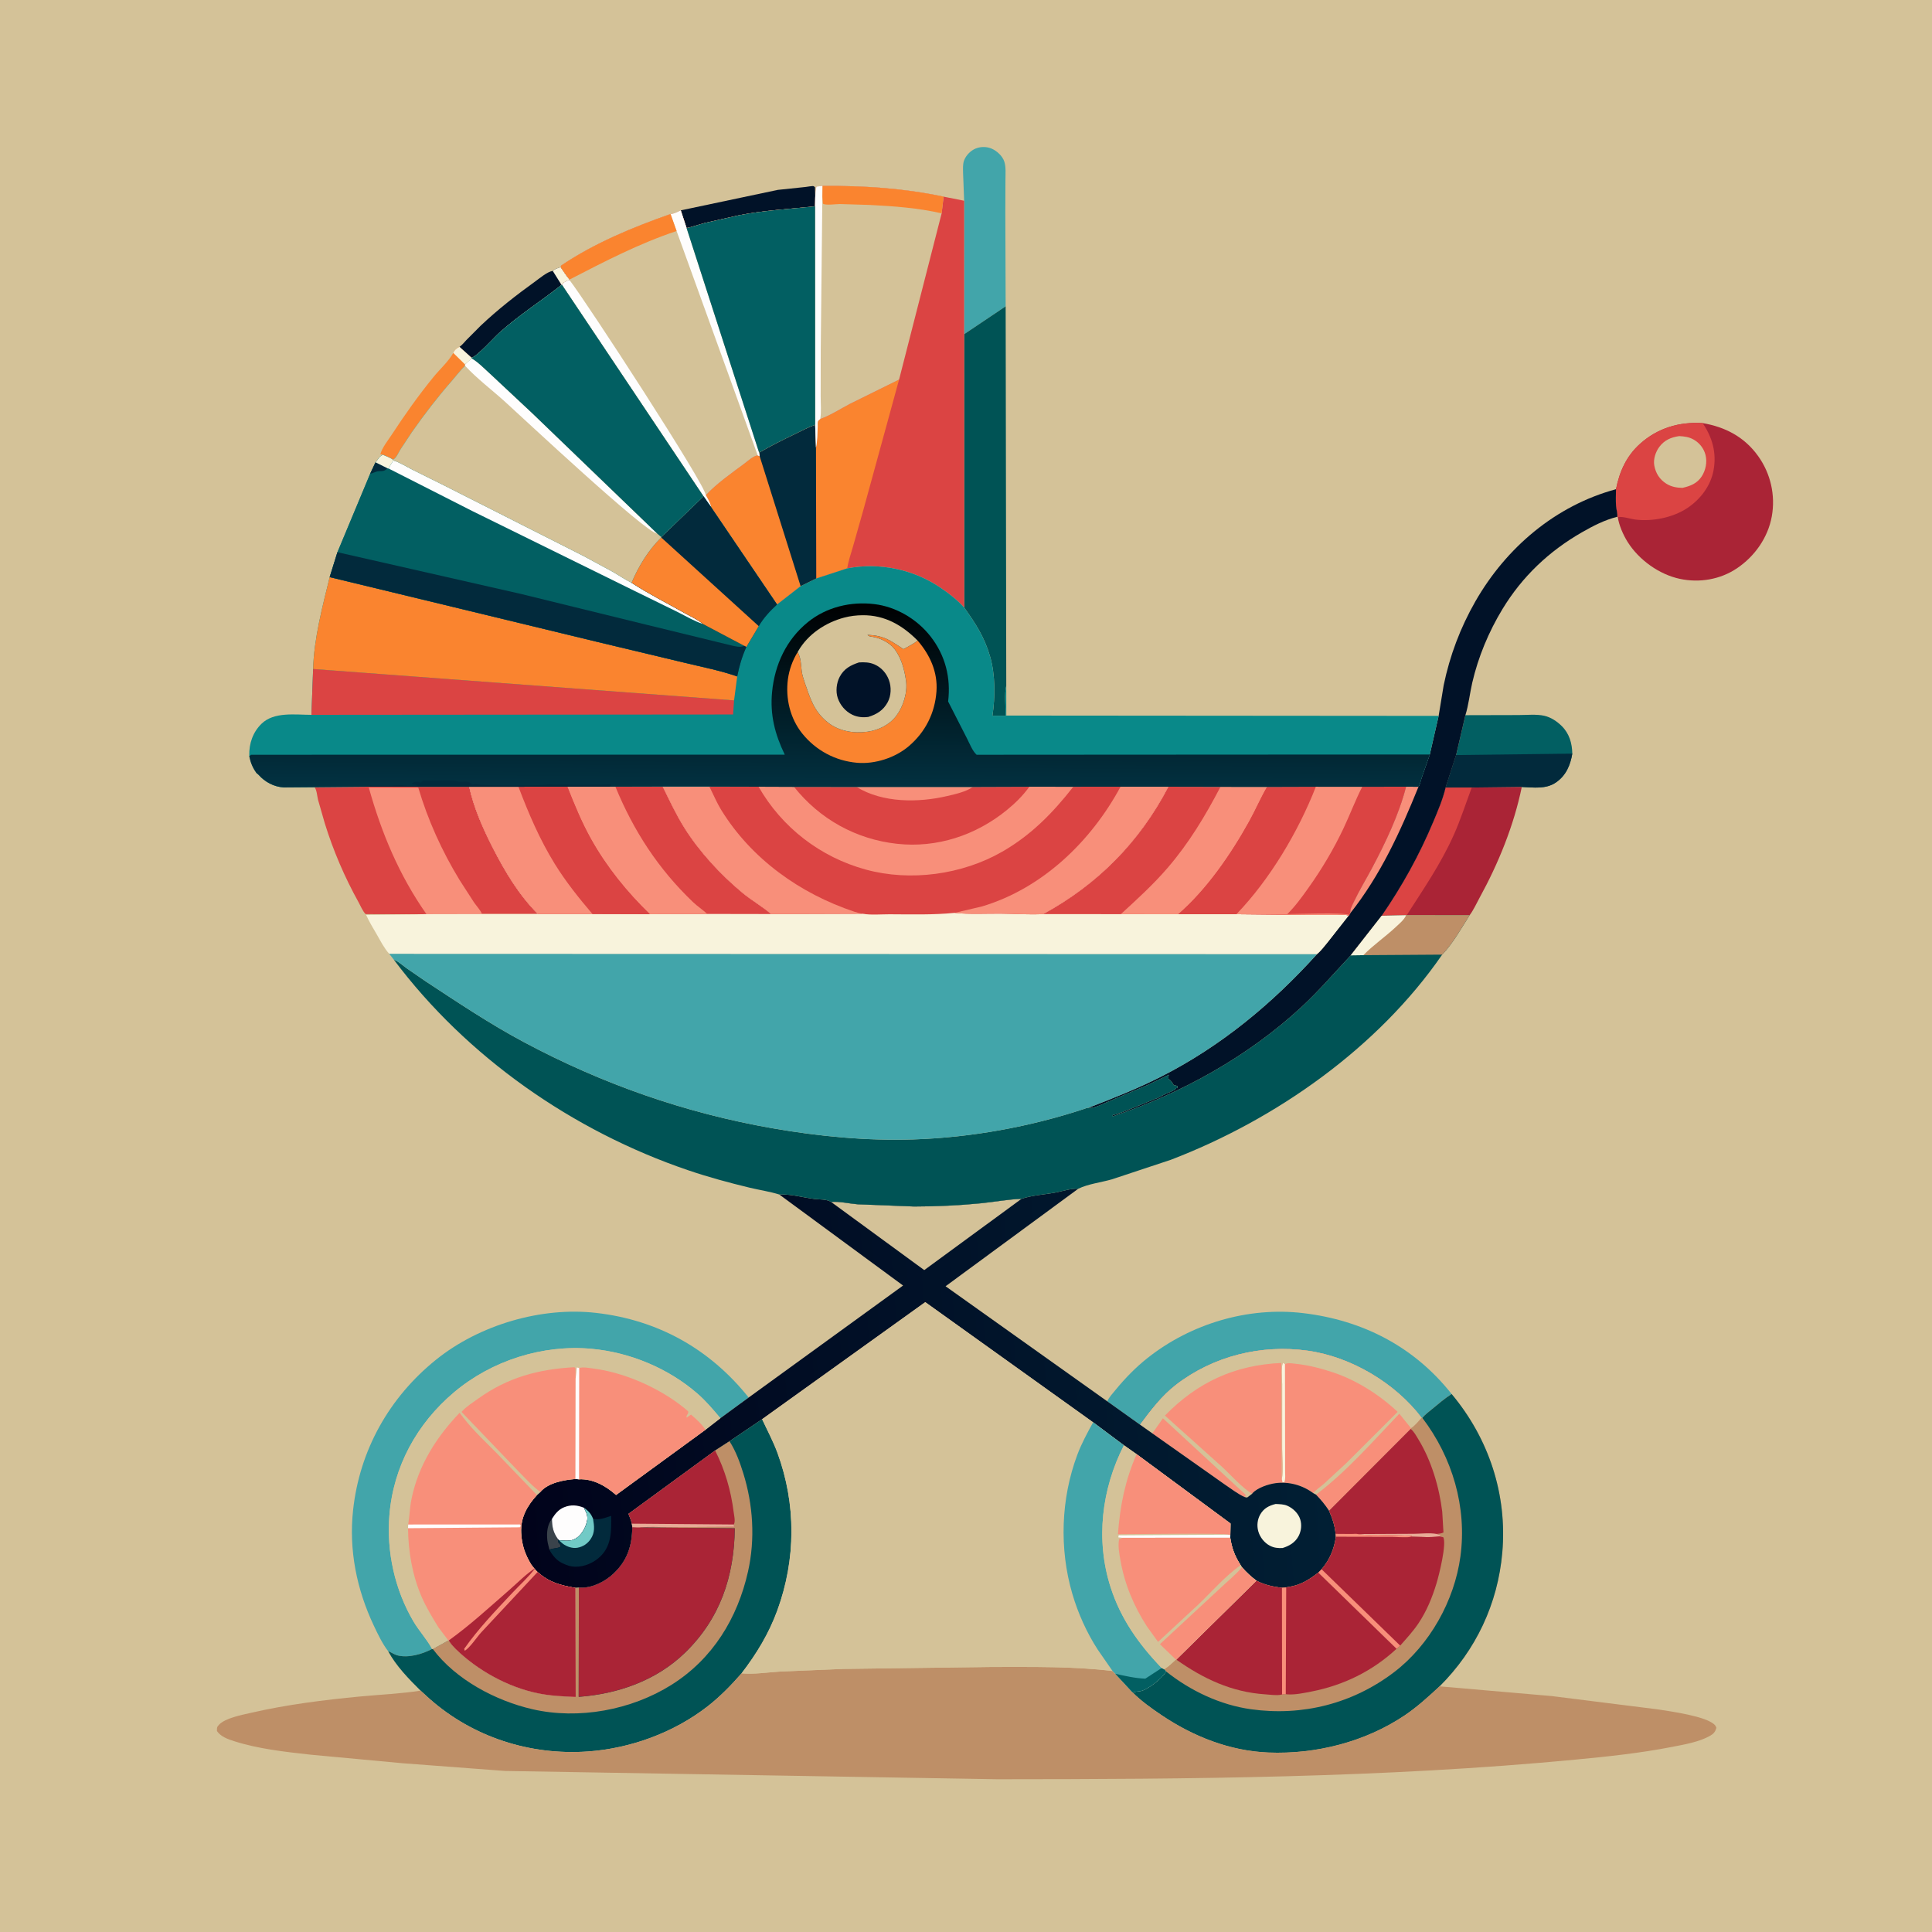 <svg version="1.1" xmlns="http://www.w3.org/2000/svg" style="display: block;" viewBox="0 0 2048 2048" width="1024" height="1024">
<defs>
	<linearGradient id="Gradient1" gradientUnits="userSpaceOnUse" x1="545.122" y1="1517.84" x2="1399.56" y2="1450.21">
		<stop class="stop0" offset="0" stop-opacity="1" stop-color="rgb(1,3,27)"/>
		<stop class="stop1" offset="1" stop-opacity="1" stop-color="rgb(1,31,52)"/>
	</linearGradient>
	<linearGradient id="Gradient2" gradientUnits="userSpaceOnUse" x1="890.796" y1="639.717" x2="889.197" y2="838.743">
		<stop class="stop0" offset="0" stop-opacity="1" stop-color="rgb(0,0,1)"/>
		<stop class="stop1" offset="1" stop-opacity="1" stop-color="rgb(2,50,66)"/>
	</linearGradient>
</defs>
<path transform="translate(0,0)" fill="rgb(212,194,152)" d="M -0 -0 L 2048 0 L 2048 2048 L -0 2048 L -0 -0 z"/>
<path transform="translate(0,0)" fill="rgb(250,132,47)" d="M 480.527 374.131 C 482.014 370.686 483.982 369.348 487.149 367.619 L 500.013 379.173 L 500.013 379.911 L 493.006 386.357 L 492.986 387.731 C 487.786 392.737 483.491 398.594 478.734 404.014 C 463.772 421.06 450.071 438.982 437.011 457.514 L 424.211 476.854 C 422.269 480.076 419.952 485.934 416.436 487.204 C 413.322 485.028 409.348 483.655 405.876 482.118 L 403.181 481.5 C 404.983 474.593 411.386 466.699 415.359 460.625 C 429.153 439.535 443.573 419.193 459.5 399.653 C 466.133 391.515 475.4 383.161 480.527 374.131 z"/>
<path transform="translate(0,0)" fill="rgb(248,243,220)" d="M 480.527 374.131 C 482.014 370.686 483.982 369.348 487.149 367.619 L 500.013 379.173 L 500.013 379.911 L 493.006 386.357 L 480.527 374.131 z"/>
<path transform="translate(0,0)" fill="rgb(1,18,40)" d="M 585.946 287.183 C 588.388 284.953 591.297 284.242 594.367 283.233 C 597.382 287.505 600.339 292.424 603.784 296.322 L 603.807 296.992 C 601.323 297.463 598.298 298.629 596.627 300.698 L 595.764 302.057 L 595.276 302.055 C 573.347 319.417 549.998 334.062 529.105 352.924 C 523.778 357.733 505.075 378.395 500.013 379.173 L 487.149 367.619 C 489.807 365.852 492.117 362.829 494.353 360.5 L 509.633 345.158 C 527.741 328.07 547.113 312.923 567.301 298.395 C 571.988 295.022 580.248 287.951 585.946 287.183 z"/>
<path transform="translate(0,0)" fill="rgb(248,243,220)" d="M 585.946 287.183 C 588.388 284.953 591.297 284.242 594.367 283.233 C 597.382 287.505 600.339 292.424 603.784 296.322 L 603.807 296.992 C 601.323 297.463 598.298 298.629 596.627 300.698 L 595.764 302.057 L 595.276 302.055 L 585.946 287.183 z"/>
<path transform="translate(0,0)" fill="rgb(1,18,40)" d="M 721.634 223.001 L 824.484 201.286 L 853.834 198.208 C 855.385 198.06 861.275 196.918 862.5 197.389 C 863.061 197.604 863.447 198.13 863.92 198.5 L 864.167 209.474 L 864.008 218.716 C 837.297 221.574 810.432 222.942 784 228.077 L 747.053 236.399 C 740.711 238.053 734.189 240.555 727.798 241.767 L 721.634 223.001 z"/>
<path transform="translate(0,0)" fill="rgb(66,165,170)" d="M 1022.03 212.798 L 1020.91 183.503 C 1020.87 179.239 1020.44 174.06 1021.99 170.004 C 1024.08 164.528 1028.96 159.583 1034.38 157.388 C 1039.64 155.257 1046.15 155.318 1051.35 157.623 C 1056.83 160.049 1062.63 165.375 1064.57 171.2 C 1066.51 177.044 1065.84 184.335 1065.82 190.445 L 1065.69 225.044 L 1066.04 324.747 L 1022.02 354.29 L 1022.03 212.798 z"/>
<path transform="translate(0,0)" fill="rgb(2,95,98)" d="M 1553.38 758.126 L 1609.57 757.992 C 1618.11 757.99 1628.68 756.869 1636.95 758.732 C 1644 760.321 1650.42 764.602 1655.5 769.627 C 1663.49 777.53 1666.51 787.819 1666.7 798.881 C 1664.6 811.142 1660.12 821.957 1649.51 829.318 C 1638.7 836.813 1625.57 834.724 1613.16 834.222 L 1560.12 834.826 L 1532.38 834.997 L 1543.56 800.383 L 1553.38 758.126 z"/>
<path transform="translate(0,0)" fill="rgb(2,42,60)" d="M 1543.56 800.383 L 1666.7 798.881 C 1664.6 811.142 1660.12 821.957 1649.51 829.318 C 1638.7 836.813 1625.57 834.724 1613.16 834.222 L 1560.12 834.826 L 1532.38 834.997 L 1543.56 800.383 z"/>
<path transform="translate(0,0)" fill="rgb(170,36,54)" d="M 1560.12 834.826 L 1613.16 834.222 C 1604.79 874.93 1588.42 915.241 1568.45 951.589 C 1565.17 957.573 1562.03 964.657 1557.93 970.063 L 1491.27 969.973 L 1490.6 970.186 L 1464.67 970.739 C 1486.42 939.119 1504.49 906.572 1519.32 871.183 C 1524.28 859.343 1529.39 847.522 1532.38 834.997 L 1560.12 834.826 z"/>
<path transform="translate(0,0)" fill="rgb(219,68,67)" d="M 1532.38 834.997 L 1560.12 834.826 C 1553.73 851.831 1548.25 869.103 1540.78 885.697 C 1527.16 915.928 1509.1 942.225 1491.27 969.973 L 1490.6 970.186 L 1464.67 970.739 C 1486.42 939.119 1504.49 906.572 1519.32 871.183 C 1524.28 859.343 1529.39 847.522 1532.38 834.997 z"/>
<path transform="translate(0,0)" fill="rgb(66,165,170)" d="M 1173.69 1485.42 C 1175.78 1480.98 1179.52 1477.03 1182.61 1473.26 C 1192.73 1460.91 1204.12 1449.26 1216.67 1439.36 C 1262.56 1403.13 1323.03 1385.06 1381.31 1391.95 C 1444.35 1399.4 1499.1 1427.43 1538.79 1477.73 C 1531.52 1482.39 1524.91 1488.05 1518.28 1493.56 C 1514.82 1496.44 1510.55 1499.53 1507.74 1503.03 L 1506.96 1502.88 C 1479.04 1466.14 1432.31 1438.27 1386.33 1431.83 C 1336.98 1424.91 1286.15 1437.45 1246.53 1468.02 C 1231.6 1479.54 1219.69 1495.19 1208.55 1510.27 L 1173.69 1485.42 z"/>
<path transform="translate(0,0)" fill="rgb(0,83,85)" d="M 1066.04 324.747 L 1066.68 726.837 C 1064.48 735.396 1066.1 749.544 1066.09 758.666 L 1052.04 758.701 C 1055.03 738.814 1055.14 715.35 1049.55 696.01 C 1043.59 675.415 1034.35 661.21 1022.11 644.081 L 1022.02 354.29 L 1066.04 324.747 z"/>
<path transform="translate(0,0)" fill="rgb(170,36,54)" d="M 1713.02 518.593 C 1716.72 499.879 1724.09 483.434 1738.49 470.5 C 1757.2 453.703 1779.97 446.98 1804.88 448.498 C 1828.99 452.62 1849.28 463.272 1863.77 483.556 C 1876.94 501.98 1882.19 524.951 1878.2 547.271 C 1874.16 569.867 1860.07 589.781 1841.18 602.463 C 1823.51 614.334 1801.55 618.024 1780.8 613.632 C 1758.73 608.961 1737.25 593.447 1725.32 574.439 C 1720.73 567.134 1716.13 556.727 1714.93 548.133 L 1714.31 547.859 C 1714.92 544.576 1713.33 539.961 1713.09 536.5 C 1712.68 530.6 1712.95 524.511 1713.02 518.593 z"/>
<path transform="translate(0,0)" fill="rgb(219,68,67)" d="M 1713.02 518.593 C 1716.72 499.879 1724.09 483.434 1738.49 470.5 C 1757.2 453.703 1779.97 446.98 1804.88 448.498 C 1815.25 463.885 1819.82 480.121 1816.43 498.545 C 1813.39 515.061 1802.55 529.218 1788.8 538.44 C 1773.51 548.703 1751.59 553.038 1733.49 550.755 C 1727.87 550.046 1720.46 547.26 1714.93 548.133 L 1714.31 547.859 C 1714.92 544.576 1713.33 539.961 1713.09 536.5 C 1712.68 530.6 1712.95 524.511 1713.02 518.593 z"/>
<path transform="translate(0,0)" fill="rgb(212,194,152)" d="M 1780.05 462.284 C 1785.77 462.616 1790.44 463.169 1795.51 466.075 C 1801.62 469.574 1806.16 475.398 1807.89 482.194 C 1809.83 489.82 1808.17 498.415 1803.89 505 C 1799.04 512.48 1791.82 515.278 1783.47 517.162 C 1777.27 517.041 1771.53 516.029 1766.23 512.635 C 1759.2 508.135 1755.13 501.682 1753.62 493.486 C 1752.4 486.874 1755.01 478.952 1758.97 473.69 C 1764.41 466.457 1771.34 463.561 1780.05 462.284 z"/>
<path transform="translate(0,0)" fill="rgb(219,68,67)" d="M 391.34 833.937 L 497.388 834.014 C 502.191 856.096 511.945 878.237 522.172 898.271 C 535.134 923.661 549.968 948.648 570.249 968.9 L 510.942 968.921 L 452.057 969.046 L 443.37 969.175 L 387.606 969.008 C 384.551 966.061 382.18 960.181 380.078 956.394 C 365.304 929.775 353.329 901.91 344.313 872.83 L 337.119 847.77 C 336.199 844.117 335.812 837.318 333.5 834.586 L 328.236 834.5 L 391.34 833.937 z"/>
<path transform="translate(0,0)" fill="rgb(248,143,122)" d="M 452.057 969.046 C 423.186 927.922 404.38 883.046 390.929 834.818 L 443.387 834.876 C 453.54 869.29 468.565 902.399 487.265 933.014 L 502.659 956.848 C 504.956 960.146 509.681 965.276 510.942 968.921 L 452.057 969.046 z"/>
<path transform="translate(0,0)" fill="rgb(1,18,40)" d="M 1713.02 518.593 C 1712.95 524.511 1712.68 530.6 1713.09 536.5 C 1713.33 539.961 1714.92 544.576 1714.31 547.859 C 1701.02 551.116 1688.57 557.564 1676.76 564.347 C 1641.85 584.396 1613.6 611.198 1592.67 645.671 C 1578.12 669.624 1566.95 696.407 1560.64 723.727 C 1558.08 734.847 1556.79 747.319 1553.38 758.126 L 1543.56 800.383 L 1532.38 834.997 C 1529.39 847.522 1524.28 859.343 1519.32 871.183 C 1504.49 906.572 1486.42 939.119 1464.67 970.739 L 1431.86 1012.7 C 1414.4 1031.38 1398.01 1050.47 1379.17 1067.9 C 1323.13 1119.76 1251.75 1159.48 1179.5 1183.38 L 1179.5 1182 L 1180.56 1181.81 C 1182.12 1181.5 1183.5 1181.01 1185 1180.5 L 1189.5 1179.03 C 1191.78 1178.27 1193.65 1177.13 1196 1176.5 L 1217 1168 L 1219.5 1167 L 1222.61 1165.61 C 1224.3 1164.84 1223.51 1165.13 1224.98 1164.77 C 1226.47 1164.39 1227.64 1163.69 1229 1163 L 1230.27 1162.38 L 1232.86 1160.97 C 1236.52 1158.97 1240.71 1157.72 1244.5 1155.62 C 1245.95 1154.81 1245.48 1155.02 1246.71 1153.38 L 1248 1153.5 L 1248.32 1151.32 C 1246.82 1150.78 1245.71 1150.49 1244.17 1150.23 L 1243.71 1149.4 C 1242.23 1146.78 1241.13 1145.4 1238.68 1143.65 C 1238.51 1141.62 1238.24 1141.16 1239.13 1139.25 L 1216.5 1150.16 L 1173.83 1168.2 C 1168.55 1170.31 1159.18 1175.52 1153.75 1174.28 C 1179.96 1164.17 1205.93 1153.93 1231 1141.16 C 1294.49 1108.82 1348.56 1064.02 1396.14 1011.34 C 1400.27 1007.95 1403.76 1003.15 1407.21 999.044 L 1429.56 970.596 L 1430.14 969.852 L 1431.29 968.142 C 1430.84 963.841 1433.25 959.818 1435.06 956 C 1440.78 943.871 1447.99 932.109 1454.31 920.24 C 1468.54 893.483 1482.91 863.417 1490.46 833.941 L 1503.66 833.997 C 1505.24 831.64 1506.03 827.34 1506.99 824.551 L 1515.65 799.797 L 1525.02 758.866 L 1530.35 726.432 C 1536.87 694.99 1547.97 665.468 1563.92 637.575 C 1596.64 580.389 1649.05 535.883 1713.02 518.593 z"/>
<path transform="translate(0,0)" fill="rgb(248,143,122)" d="M 1490.46 833.941 L 1503.66 833.997 C 1484.45 881.459 1463.39 927.753 1431.29 968.142 C 1430.84 963.841 1433.25 959.818 1435.06 956 C 1440.78 943.871 1447.99 932.109 1454.31 920.24 C 1468.54 893.483 1482.91 863.417 1490.46 833.941 z"/>
<path transform="translate(0,0)" fill="rgb(66,165,170)" d="M 411.504 1750.39 C 405.407 1742.53 400.505 1732.24 396.25 1723.23 C 378.063 1684.73 369.664 1643.1 374.307 1600.57 C 381.231 1537.15 412.671 1481.21 462.32 1441.27 C 507.991 1404.53 573.558 1385.05 631.944 1391.73 C 697.515 1399.24 752.385 1429.87 793.624 1481.43 L 763.638 1503.35 C 755.937 1494.13 748.206 1484.98 739.099 1477.09 C 708.172 1450.31 667.763 1433.54 627.132 1429.81 C 575.16 1425.03 521.142 1442.32 481.335 1475.87 C 441.972 1509.05 417.012 1554.52 412.793 1606.08 C 409.615 1644.92 418.52 1685.33 438.371 1718.94 C 444.245 1728.89 452.69 1737.92 458.035 1747.95 C 447.939 1753.42 432.559 1757.86 421.03 1754.7 C 419.347 1754.24 417.861 1753.42 416.312 1752.64 C 414.841 1751.91 413.076 1750.83 411.504 1750.39 z"/>
<path transform="translate(0,0)" fill="rgb(248,143,122)" d="M 1208.55 1510.27 C 1219.69 1495.19 1231.6 1479.54 1246.53 1468.02 C 1286.15 1437.45 1336.98 1424.91 1386.33 1431.83 C 1432.31 1438.27 1479.04 1466.14 1506.96 1502.88 C 1503.47 1506.77 1500.16 1511.08 1495.78 1513.98 L 1495.39 1514.7 L 1408.86 1601.48 C 1404.73 1595.14 1400.3 1589.82 1395.05 1584.38 L 1392.04 1582.76 C 1380.69 1574.29 1366.03 1570.26 1351.93 1572.24 C 1344.36 1573.31 1333.17 1577.04 1327.81 1582.68 L 1327.31 1583.47 L 1322.01 1587.47 L 1319.69 1587.06 C 1312.24 1583.88 1304.8 1577.89 1297.94 1573.37 L 1221.52 1519.44 L 1208.55 1510.27 z"/>
<path transform="translate(0,0)" fill="rgb(248,243,220)" d="M 1358.8 1568.06 C 1360.44 1558.26 1359.13 1546.15 1359.12 1536.16 L 1359.13 1467.34 C 1359.13 1462.28 1357.62 1448.55 1360.07 1444.5 L 1362.11 1446.03 L 1362.26 1537.26 L 1362.28 1559.41 C 1362.28 1563.12 1362.82 1567.63 1361.5 1571.11 L 1359.54 1571.23 L 1358.8 1568.06 z"/>
<path transform="translate(0,0)" fill="rgb(212,194,152)" d="M 1208.55 1510.27 C 1219.69 1495.19 1231.6 1479.54 1246.53 1468.02 C 1286.15 1437.45 1336.98 1424.91 1386.33 1431.83 C 1432.31 1438.27 1479.04 1466.14 1506.96 1502.88 C 1503.47 1506.77 1500.16 1511.08 1495.78 1513.98 L 1495.39 1514.7 L 1408.86 1601.48 C 1404.73 1595.14 1400.3 1589.82 1395.05 1584.38 L 1392.04 1582.76 C 1395.06 1579.1 1399.72 1576.13 1403.34 1572.96 L 1426.99 1551.12 L 1481.58 1496.64 C 1462.32 1478.56 1438.22 1463.17 1413.13 1454.79 C 1400.21 1450.48 1386.46 1446.95 1372.88 1445.61 C 1369.29 1445.25 1365.45 1444.35 1362.11 1446.03 L 1360.07 1444.5 C 1357.62 1448.55 1359.13 1462.28 1359.13 1467.34 L 1359.12 1536.16 C 1359.13 1546.15 1360.44 1558.26 1358.8 1568.06 L 1358.69 1566.94 L 1358.26 1444.77 C 1308.65 1447.08 1269.46 1465.2 1234.87 1500.56 L 1296.13 1555.55 C 1305.82 1564.55 1316.05 1576.59 1327.31 1583.47 L 1322.01 1587.47 L 1319.69 1587.06 C 1312.24 1583.88 1304.8 1577.89 1297.94 1573.37 L 1221.52 1519.44 L 1208.55 1510.27 z"/>
<path transform="translate(0,0)" fill="rgb(248,143,122)" d="M 1221.52 1519.44 L 1232.75 1503.47 L 1320.5 1584.54 L 1319.69 1587.06 C 1312.24 1583.88 1304.8 1577.89 1297.94 1573.37 L 1221.52 1519.44 z"/>
<path transform="translate(0,0)" fill="rgb(248,143,122)" d="M 1395.05 1584.38 C 1427.27 1560.15 1455.51 1527.71 1483.32 1498.6 L 1495.78 1513.98 L 1495.39 1514.7 L 1408.86 1601.48 C 1404.73 1595.14 1400.3 1589.82 1395.05 1584.38 z"/>
<path transform="translate(0,0)" fill="url(#Gradient1)" d="M 1082.86 1270.8 C 1093.59 1267.1 1106.83 1266.33 1118.09 1264.29 C 1125.86 1262.88 1135.26 1259.6 1143 1260.11 L 1002.35 1363.48 L 1173.69 1485.42 L 1208.55 1510.27 L 1221.52 1519.44 L 1297.94 1573.37 C 1304.8 1577.89 1312.24 1583.88 1319.69 1587.06 L 1322.01 1587.47 L 1327.31 1583.47 L 1327.81 1582.68 C 1333.17 1577.04 1344.36 1573.31 1351.93 1572.24 C 1366.03 1570.26 1380.69 1574.29 1392.04 1582.76 L 1395.05 1584.38 C 1400.3 1589.82 1404.73 1595.14 1408.86 1601.48 C 1412.49 1609.72 1414.97 1616.93 1415.78 1625.96 L 1416.1 1629.12 C 1414.19 1642.3 1409.62 1653.31 1400.94 1663.48 L 1397.51 1667.01 C 1387.6 1674.58 1379.03 1680.14 1366.5 1682.17 L 1364.59 1682.49 L 1363.43 1682.67 L 1358.97 1683.16 C 1349.06 1681.88 1340.88 1680.22 1331.84 1675.59 C 1326.04 1671.21 1321.22 1666.84 1316.47 1661.32 L 1315.14 1659.18 C 1309.03 1649.74 1305.77 1641.2 1304.11 1630.07 L 1304.2 1627.04 L 1304.38 1615.01 L 1204.82 1541.51 L 1191.4 1532.08 L 1158.76 1507.72 L 980.82 1380.32 L 807.869 1504.41 L 773.313 1527.78 L 758.077 1537.62 L 666.22 1604.76 C 667.545 1608.18 668.98 1611.57 669.799 1615.15 L 670.34 1619.11 C 669.807 1639.12 665.124 1654.23 650.134 1668.34 C 641.323 1676.63 627.554 1683.6 615.087 1682.97 L 613.632 1682.86 L 609.941 1683.23 C 593.858 1680.4 582.493 1677.62 569.854 1666.43 C 567.267 1663.98 565.215 1661.27 563.066 1658.44 C 556.532 1647.56 553.047 1637.58 552.454 1624.85 C 551.701 1608.73 558.698 1596.33 569.196 1584.84 L 572.751 1581.64 L 572.943 1581.33 C 581.208 1571.71 597.98 1568.71 609.989 1567.8 L 613.808 1568.11 C 628.546 1567.36 642.475 1575.26 653.043 1584.73 L 747.817 1515.6 L 763.638 1503.35 L 793.624 1481.43 L 957.304 1362.72 L 826.135 1266.25 C 838.589 1265.62 851.177 1269.43 863.5 1270.97 C 868.711 1271.62 876.729 1271.09 881.064 1274.16 C 889.879 1273.34 900.399 1275.94 909.324 1276.62 L 969.103 1278.95 C 992.71 1278.9 1016.41 1277.86 1039.9 1275.52 C 1054.15 1274.1 1068.59 1271.34 1082.86 1270.8 z"/>
<path transform="translate(0,0)" fill="rgb(58,67,75)" d="M 585.101 1610.05 C 585.251 1618.78 586.39 1624.52 591.675 1631.8 L 591.428 1634.46 L 594.366 1637.91 L 593.878 1639.84 C 590.016 1641.64 586.163 1640.97 582.43 1642.78 C 581.709 1639.4 580.57 1636.17 580.199 1632.72 C 579.37 1624.98 580.047 1616.25 585.101 1610.05 z"/>
<path transform="translate(0,0)" fill="rgb(254,253,253)" d="M 585.101 1610.05 C 588.352 1604.79 592.078 1600.14 597.96 1597.76 C 605.282 1594.81 611.777 1595.38 619.03 1598.27 C 622.526 1605.56 623.915 1608.23 621.292 1616.06 C 619.201 1622.3 614.501 1629.31 608.225 1631.97 C 603.922 1633.8 597.314 1633.14 592.748 1632.75 L 591.675 1631.8 C 586.39 1624.52 585.251 1618.78 585.101 1610.05 z"/>
<path transform="translate(0,0)" fill="rgb(248,243,220)" d="M 1352.25 1594.28 C 1356.31 1594.49 1360.71 1594.47 1364.51 1596.11 C 1370.59 1598.73 1376.27 1604.16 1378.29 1610.59 C 1380.09 1616.37 1379.4 1622.79 1376.65 1628.12 C 1373.05 1635.08 1366.78 1638.77 1359.53 1640.98 C 1354.81 1641.2 1350.51 1640.81 1346.24 1638.59 C 1340.31 1635.52 1335.53 1629.51 1333.78 1623.06 C 1332.18 1617.17 1332.87 1610.65 1335.94 1605.35 C 1339.74 1598.79 1345.17 1596.03 1352.25 1594.28 z"/>
<path transform="translate(0,0)" fill="rgb(2,42,60)" d="M 619.03 1598.27 C 623.727 1601.65 626.514 1604.58 628.654 1609.98 C 635.649 1611.59 641.135 1608.94 647.857 1606.89 C 648.057 1622 648.499 1637.65 636.97 1649.32 C 629.949 1656.44 619.558 1661.05 609.5 1660.81 C 604.883 1660.7 600.868 1659.26 596.764 1657.31 L 595.617 1656.78 C 589.96 1654.07 585.217 1648.28 582.43 1642.78 C 586.163 1640.97 590.016 1641.64 593.878 1639.84 L 594.366 1637.91 L 591.428 1634.46 L 591.675 1631.8 L 592.748 1632.75 C 597.314 1633.14 603.922 1633.8 608.225 1631.97 C 614.501 1629.31 619.201 1622.3 621.292 1616.06 C 623.915 1608.23 622.526 1605.56 619.03 1598.27 z"/>
<path transform="translate(0,0)" fill="rgb(113,202,198)" d="M 619.03 1598.27 C 623.727 1601.65 626.514 1604.58 628.654 1609.98 C 629.992 1617.82 630.829 1624.52 626.1 1631.52 C 622.79 1636.43 617.937 1639.64 612.094 1640.67 C 606.814 1641.59 600.879 1639.6 596.676 1636.43 C 595.174 1635.3 593.974 1634.17 592.748 1632.75 C 597.314 1633.14 603.922 1633.8 608.225 1631.97 C 614.501 1629.31 619.201 1622.3 621.292 1616.06 C 623.915 1608.23 622.526 1605.56 619.03 1598.27 z"/>
<path transform="translate(0,0)" fill="rgb(212,194,152)" d="M 881.064 1274.16 C 889.879 1273.34 900.399 1275.94 909.324 1276.62 L 969.103 1278.95 C 992.71 1278.9 1016.41 1277.86 1039.9 1275.52 C 1054.15 1274.1 1068.59 1271.34 1082.86 1270.8 L 979.745 1346.36 L 881.064 1274.16 z"/>
<path transform="translate(0,0)" fill="rgb(0,83,85)" d="M 773.313 1527.78 L 807.869 1504.41 C 813.414 1516.32 819.617 1527.81 824.155 1540.19 C 844.046 1594.45 843.78 1652.89 824.006 1707.07 C 814.997 1731.75 802.01 1753.01 786.094 1773.81 C 775.009 1786.45 763.47 1798.36 750.176 1808.74 C 714.435 1836.64 668.265 1853.49 623.098 1856.65 C 562.026 1860.92 501.55 1841.58 455.5 1800.96 L 445.835 1792.14 C 433.378 1779.82 419.789 1765.89 411.504 1750.39 C 413.076 1750.83 414.841 1751.91 416.312 1752.64 C 417.861 1753.42 419.347 1754.24 421.03 1754.7 C 432.559 1757.86 447.939 1753.42 458.035 1747.95 L 458.775 1747.98 L 475.22 1738.84 L 475.681 1738.96 C 477.806 1742.56 480.334 1745.22 483.262 1748.19 C 506.432 1770.74 538.321 1788.36 570.102 1794.93 C 583.44 1797.69 596.689 1798.26 610.254 1798.83 L 609.941 1683.23 L 613.632 1682.86 L 615.087 1682.97 C 627.554 1683.6 641.323 1676.63 650.134 1668.34 C 665.124 1654.23 669.807 1639.12 670.34 1619.11 L 669.799 1615.15 C 668.98 1611.57 667.545 1608.18 666.22 1604.76 L 758.077 1537.62 L 773.313 1527.78 z"/>
<path transform="translate(0,0)" fill="rgb(190,143,103)" d="M 773.313 1527.78 C 780.007 1538.28 784.179 1549.72 787.87 1561.56 C 798.351 1595.17 800.66 1631.46 792.927 1665.91 C 781.802 1715.47 755.401 1758.58 711.859 1785.96 C 669.319 1812.71 613.351 1823.16 564.253 1811.81 C 525.326 1802.82 483.05 1780.45 458.775 1747.98 L 475.22 1738.84 L 475.681 1738.96 C 477.806 1742.56 480.334 1745.22 483.262 1748.19 C 506.432 1770.74 538.321 1788.36 570.102 1794.93 C 583.44 1797.69 596.689 1798.26 610.254 1798.83 L 609.941 1683.23 L 613.632 1682.86 L 613.451 1798.71 C 654.974 1795.66 695.686 1781.48 726.023 1752.07 C 763.38 1715.86 778.249 1671.17 778.915 1620.05 L 679.492 1619.19 C 676.644 1619.5 673.236 1619.14 670.34 1619.11 L 669.799 1615.15 C 668.98 1611.57 667.545 1608.18 666.22 1604.76 L 758.077 1537.62 L 773.313 1527.78 z"/>
<path transform="translate(0,0)" fill="rgb(170,36,54)" d="M 758.077 1537.62 C 768.522 1558.13 774.864 1580.11 777.725 1602.93 C 778.16 1606.4 779.493 1611.74 778.303 1615.07 L 777.814 1616.03 L 778.327 1618.5 L 706.558 1618.89 C 697.779 1618.88 688.171 1618.13 679.492 1619.19 C 676.644 1619.5 673.236 1619.14 670.34 1619.11 L 669.799 1615.15 C 668.98 1611.57 667.545 1608.18 666.22 1604.76 L 758.077 1537.62 z"/>
<path transform="translate(0,0)" fill="rgb(232,171,151)" d="M 669.799 1615.15 L 777.814 1616.03 L 778.327 1618.5 L 706.558 1618.89 C 697.779 1618.88 688.171 1618.13 679.492 1619.19 C 676.644 1619.5 673.236 1619.14 670.34 1619.11 L 669.799 1615.15 z"/>
<path transform="translate(0,0)" fill="rgb(170,36,54)" d="M 670.34 1619.11 C 673.236 1619.14 676.644 1619.5 679.492 1619.19 L 778.915 1620.05 C 778.249 1671.17 763.38 1715.86 726.023 1752.07 C 695.686 1781.48 654.974 1795.66 613.451 1798.71 L 613.632 1682.86 L 615.087 1682.97 C 627.554 1683.6 641.323 1676.63 650.134 1668.34 C 665.124 1654.23 669.807 1639.12 670.34 1619.11 z"/>
<path transform="translate(0,0)" fill="rgb(212,194,152)" d="M 458.035 1747.95 C 452.69 1737.92 444.245 1728.89 438.371 1718.94 C 418.52 1685.33 409.615 1644.92 412.793 1606.08 C 417.012 1554.52 441.972 1509.05 481.335 1475.87 C 521.142 1442.32 575.16 1425.03 627.132 1429.81 C 667.763 1433.54 708.172 1450.31 739.099 1477.09 C 748.206 1484.98 755.937 1494.13 763.638 1503.35 L 747.817 1515.6 L 653.043 1584.73 C 642.475 1575.26 628.546 1567.36 613.808 1568.11 L 609.989 1567.8 C 597.98 1568.71 581.208 1571.71 572.943 1581.33 L 572.751 1581.64 L 569.196 1584.84 C 558.698 1596.33 551.701 1608.73 552.454 1624.85 C 553.047 1637.58 556.532 1647.56 563.066 1658.44 C 565.215 1661.27 567.267 1663.98 569.854 1666.43 C 582.493 1677.62 593.858 1680.4 609.941 1683.23 L 610.254 1798.83 C 596.689 1798.26 583.44 1797.69 570.102 1794.93 C 538.321 1788.36 506.432 1770.74 483.262 1748.19 C 480.334 1745.22 477.806 1742.56 475.681 1738.96 L 475.22 1738.84 L 458.775 1747.98 L 458.035 1747.95 z"/>
<path transform="translate(0,0)" fill="rgb(248,143,122)" d="M 572.751 1581.64 L 571.884 1580.96 L 570.515 1579.86 C 562.968 1573.9 556.234 1566.33 549.426 1559.5 L 489.313 1496.77 L 489.948 1495.89 C 494.392 1491.01 501.3 1486.6 506.729 1482.71 C 538.33 1460.05 570.737 1451.38 609 1449.3 L 610.026 1450.5 L 610.18 1461.49 L 609.989 1567.8 C 597.98 1568.71 581.208 1571.71 572.943 1581.33 L 572.751 1581.64 z"/>
<path transform="translate(0,0)" fill="rgb(248,143,122)" d="M 610.18 1461.49 L 611.441 1449.5 L 613.977 1450.18 C 618.138 1448.9 623.274 1449.98 627.538 1450.5 C 650.52 1453.32 673.753 1461.38 694.182 1472.21 C 706.886 1478.95 718.643 1486.63 729.5 1496.07 C 730.064 1499.52 726.987 1499.75 727.908 1502.76 L 732.5 1499.51 C 738.262 1504.55 743.585 1509.14 747.817 1515.6 L 653.043 1584.73 C 642.475 1575.26 628.546 1567.36 613.808 1568.11 L 609.989 1567.8 L 610.18 1461.49 z"/>
<path transform="translate(0,0)" fill="rgb(254,253,253)" d="M 610.18 1461.49 L 611.441 1449.5 L 613.977 1450.18 L 613.808 1568.11 L 609.989 1567.8 L 610.18 1461.49 z"/>
<path transform="translate(0,0)" fill="rgb(248,143,122)" d="M 432.7 1616.04 C 434.193 1607 434.393 1597.85 436.25 1588.79 C 443.49 1553.45 462.598 1523.34 487.201 1497.63 L 491.5 1503.2 C 501.782 1516.59 515.458 1529.05 527.247 1541.17 L 569.196 1584.84 C 558.698 1596.33 551.701 1608.73 552.454 1624.85 C 553.047 1637.58 556.532 1647.56 563.066 1658.44 C 565.215 1661.27 567.267 1663.98 569.854 1666.43 C 582.493 1677.62 593.858 1680.4 609.941 1683.23 L 610.254 1798.83 C 596.689 1798.26 583.44 1797.69 570.102 1794.93 C 538.321 1788.36 506.432 1770.74 483.262 1748.19 C 480.334 1745.22 477.806 1742.56 475.681 1738.96 L 475.22 1738.84 L 464.723 1725.02 C 458.313 1714.54 451.96 1704.19 447.032 1692.89 C 437.12 1670.16 432.775 1644.67 432.512 1619.96 L 432.7 1616.04 z"/>
<path transform="translate(0,0)" fill="rgb(254,253,253)" d="M 432.7 1616.04 L 551 1615.98 L 552.19 1617.5 L 551 1619.02 L 432.512 1619.96 L 432.7 1616.04 z"/>
<path transform="translate(0,0)" fill="rgb(170,36,54)" d="M 475.681 1738.96 C 498.193 1722.84 519.306 1703.35 540.197 1685.16 C 549.03 1677.46 557.653 1668.48 567.529 1662.19 C 560.406 1671.63 551.587 1679.51 543.5 1688.09 C 525.934 1706.74 506.676 1726.91 492.036 1747.86 L 492.705 1749.89 C 498.517 1746.22 505.251 1735.68 510.26 1730.22 L 569.854 1666.43 C 582.493 1677.62 593.858 1680.4 609.941 1683.23 L 610.254 1798.83 C 596.689 1798.26 583.44 1797.69 570.102 1794.93 C 538.321 1788.36 506.432 1770.74 483.262 1748.19 C 480.334 1745.22 477.806 1742.56 475.681 1738.96 z"/>
<path transform="translate(0,0)" fill="rgb(190,143,103)" d="M 1538.79 1477.73 C 1578.24 1524.89 1597.87 1584.21 1592.5 1645.73 C 1587.77 1699.92 1564.6 1749.21 1525.99 1787.6 C 1514.2 1798.53 1502.34 1809.44 1488.95 1818.43 C 1447.04 1846.56 1394.74 1859.78 1344.54 1857.75 C 1303.62 1856.09 1264.97 1840.79 1231.3 1818.13 C 1220.63 1810.95 1209.61 1803.12 1200.54 1793.96 L 1202.18 1793.76 L 1204.18 1793.22 L 1209.61 1792.48 C 1217.51 1790.46 1232.26 1778.76 1236.08 1771.78 L 1233.88 1769.37 C 1238.49 1766.89 1242.56 1762.67 1246.38 1759.13 L 1246.89 1759.24 L 1331.84 1675.59 C 1340.88 1680.22 1349.06 1681.88 1358.97 1683.16 L 1363.43 1682.67 L 1364.59 1682.49 L 1366.5 1682.17 C 1379.03 1680.14 1387.6 1674.58 1397.51 1667.01 L 1400.94 1663.48 C 1409.62 1653.31 1414.19 1642.3 1416.1 1629.12 L 1415.78 1625.96 C 1414.97 1616.93 1412.49 1609.72 1408.86 1601.48 L 1495.39 1514.7 L 1495.78 1513.98 C 1500.16 1511.08 1503.47 1506.77 1506.96 1502.88 L 1507.74 1503.03 C 1510.55 1499.53 1514.82 1496.44 1518.28 1493.56 C 1524.91 1488.05 1531.52 1482.39 1538.79 1477.73 z"/>
<path transform="translate(0,0)" fill="rgb(170,36,54)" d="M 1331.84 1675.59 C 1340.88 1680.22 1349.06 1681.88 1358.97 1683.16 L 1359.05 1796.18 L 1357.92 1796.48 C 1352.79 1797.46 1346.22 1796.4 1341 1796.05 C 1305.68 1793.72 1275.51 1779.51 1246.89 1759.24 L 1331.84 1675.59 z"/>
<path transform="translate(0,0)" fill="rgb(170,36,54)" d="M 1495.39 1514.7 C 1498.89 1517.49 1501.13 1521.86 1503.46 1525.63 C 1517.24 1548.01 1525.71 1576.5 1528.83 1602.5 L 1530.14 1624.5 C 1527.84 1625.67 1525.39 1625.76 1522.86 1626.04 L 1528 1627.51 C 1527.33 1627.8 1526.16 1628.17 1525.61 1628.62 C 1516.47 1630.04 1505.95 1629.08 1496.65 1628.94 C 1490.87 1630.24 1482.54 1629.2 1476.45 1629.24 L 1416.1 1629.12 L 1415.78 1625.96 C 1414.97 1616.93 1412.49 1609.72 1408.86 1601.48 L 1495.39 1514.7 z"/>
<path transform="translate(0,0)" fill="rgb(232,171,151)" d="M 1439.45 1626.17 L 1498.6 1625.89 C 1506.08 1625.85 1515.59 1624.67 1522.86 1626.04 L 1528 1627.51 C 1527.33 1627.8 1526.16 1628.17 1525.61 1628.62 C 1516.47 1630.04 1505.95 1629.08 1496.65 1628.94 L 1496.41 1627.95 L 1461.22 1627 C 1454.09 1626.98 1446.47 1627.55 1439.45 1626.17 z"/>
<path transform="translate(0,0)" fill="rgb(248,143,122)" d="M 1415.78 1625.96 L 1432.57 1626.08 C 1434.51 1626.1 1437.64 1625.69 1439.45 1626.17 C 1446.47 1627.55 1454.09 1626.98 1461.22 1627 L 1496.41 1627.95 L 1496.65 1628.94 C 1490.87 1630.24 1482.54 1629.2 1476.45 1629.24 L 1416.1 1629.12 L 1415.78 1625.96 z"/>
<path transform="translate(0,0)" fill="rgb(170,36,54)" d="M 1363.43 1682.67 L 1364.59 1682.49 L 1366.5 1682.17 C 1379.03 1680.14 1387.6 1674.58 1397.51 1667.01 L 1480.44 1747.75 C 1454.81 1771.5 1424.26 1786.45 1390 1793.14 C 1382.24 1794.65 1373.6 1796.51 1365.67 1796.14 C 1363.87 1796.06 1364.31 1796.1 1362.96 1795.87 C 1362.16 1795.52 1359.95 1796.06 1359.05 1796.18 L 1358.97 1683.16 L 1363.43 1682.67 z"/>
<path transform="translate(0,0)" fill="rgb(248,143,122)" d="M 1358.97 1683.16 L 1363.43 1682.67 L 1362.96 1795.87 C 1362.16 1795.52 1359.95 1796.06 1359.05 1796.18 L 1358.97 1683.16 z"/>
<path transform="translate(0,0)" fill="rgb(170,36,54)" d="M 1416.1 1629.12 L 1476.45 1629.24 C 1482.54 1629.2 1490.87 1630.24 1496.65 1628.94 C 1505.95 1629.08 1516.47 1630.04 1525.61 1628.62 L 1529.91 1629.5 C 1533.69 1636.6 1525.5 1669.34 1522.84 1678.17 C 1518.25 1693.39 1512.26 1708.08 1503.31 1721.28 C 1497.68 1729.58 1490.86 1736.92 1484.25 1744.42 L 1480.44 1747.75 L 1397.51 1667.01 L 1400.94 1663.48 C 1409.62 1653.31 1414.19 1642.3 1416.1 1629.12 z"/>
<path transform="translate(0,0)" fill="rgb(248,143,122)" d="M 1400.94 1663.48 L 1484.25 1744.42 L 1480.44 1747.75 L 1397.51 1667.01 L 1400.94 1663.48 z"/>
<path transform="translate(0,0)" fill="rgb(0,83,85)" d="M 1538.79 1477.73 C 1578.24 1524.89 1597.87 1584.21 1592.5 1645.73 C 1587.77 1699.92 1564.6 1749.21 1525.99 1787.6 C 1514.2 1798.53 1502.34 1809.44 1488.95 1818.43 C 1447.04 1846.56 1394.74 1859.78 1344.54 1857.75 C 1303.62 1856.09 1264.97 1840.79 1231.3 1818.13 C 1220.63 1810.95 1209.61 1803.12 1200.54 1793.96 L 1202.18 1793.76 L 1204.18 1793.22 L 1209.61 1792.48 C 1217.51 1790.46 1232.26 1778.76 1236.08 1771.78 C 1261.8 1792.29 1293.4 1807.33 1326.22 1811.89 C 1380.63 1819.45 1433.94 1805.96 1477.75 1772.61 C 1515.48 1743.88 1541.75 1696.81 1548.11 1649.95 C 1555.19 1597.68 1539.61 1544.86 1507.74 1503.03 C 1510.55 1499.53 1514.82 1496.44 1518.28 1493.56 C 1524.91 1488.05 1531.52 1482.39 1538.79 1477.73 z"/>
<path transform="translate(0,0)" fill="rgb(0,83,85)" d="M 1491.27 969.973 L 1557.93 970.063 C 1549.21 983.686 1540.01 1000.43 1528.76 1011.95 C 1460.7 1110.69 1352.4 1186.81 1241.15 1229.42 L 1178.64 1250.15 C 1167.25 1253.42 1153.55 1254.99 1143 1260.11 C 1135.26 1259.6 1125.86 1262.88 1118.09 1264.29 C 1106.83 1266.33 1093.59 1267.1 1082.86 1270.8 C 1068.59 1271.34 1054.15 1274.1 1039.9 1275.52 C 1016.41 1277.86 992.71 1278.9 969.103 1278.95 L 909.324 1276.62 C 900.399 1275.94 889.879 1273.34 881.064 1274.16 C 876.729 1271.09 868.711 1271.62 863.5 1270.97 C 851.177 1269.43 838.589 1265.62 826.135 1266.25 C 815.895 1263.04 805.11 1261.51 794.676 1259 C 772.565 1253.67 750.714 1247.75 729.175 1240.41 C 607.208 1198.88 494.957 1120.69 417.475 1017.31 L 418.591 1017.73 C 422.905 1019.69 426.985 1023.44 430.834 1026.22 L 451 1040.11 C 485.398 1062.7 518.927 1085.23 555.297 1104.66 C 638.369 1149.06 726.204 1179.84 819 1196.04 C 868.314 1204.64 918.323 1209.45 968.421 1207.83 C 1029.05 1205.87 1091.48 1194.55 1149.03 1175.58 C 1150.39 1175.13 1152.39 1174.16 1153.75 1174.28 C 1159.18 1175.52 1168.55 1170.31 1173.83 1168.2 L 1216.5 1150.16 L 1239.13 1139.25 C 1238.24 1141.16 1238.51 1141.62 1238.68 1143.65 C 1241.13 1145.4 1242.23 1146.78 1243.71 1149.4 L 1244.17 1150.23 C 1245.71 1150.49 1246.82 1150.78 1248.32 1151.32 L 1248 1153.5 L 1246.71 1153.38 C 1245.48 1155.02 1245.95 1154.81 1244.5 1155.62 C 1240.71 1157.72 1236.52 1158.97 1232.86 1160.97 L 1230.27 1162.38 L 1229 1163 C 1227.64 1163.69 1226.47 1164.39 1224.98 1164.77 C 1223.51 1165.13 1224.3 1164.84 1222.61 1165.61 L 1219.5 1167 L 1217 1168 L 1196 1176.5 C 1193.65 1177.13 1191.78 1178.27 1189.5 1179.03 L 1185 1180.5 C 1183.5 1181.01 1182.12 1181.5 1180.56 1181.81 L 1179.5 1182 L 1179.5 1183.38 C 1251.75 1159.48 1323.13 1119.76 1379.17 1067.9 C 1398.01 1050.47 1414.4 1031.38 1431.86 1012.7 L 1464.67 970.739 L 1490.6 970.186 L 1491.27 969.973 z"/>
<path transform="translate(0,0)" fill="rgb(190,143,103)" d="M 1491.27 969.973 L 1557.93 970.063 C 1549.21 983.686 1540.01 1000.43 1528.76 1011.95 L 1445.24 1012.51 L 1431.86 1012.7 L 1464.67 970.739 L 1490.6 970.186 L 1491.27 969.973 z"/>
<path transform="translate(0,0)" fill="rgb(248,243,220)" d="M 1464.67 970.739 L 1490.6 970.186 C 1488.28 975.208 1483.54 978.974 1479.56 982.716 C 1468.62 992.989 1455.63 1001.84 1445.24 1012.51 L 1431.86 1012.7 L 1464.67 970.739 z"/>
<path transform="translate(0,0)" fill="rgb(190,143,103)" d="M 786.094 1773.81 C 798.9 1775.12 813.839 1772.65 826.854 1771.94 L 893.937 1769.13 L 1052.3 1767.05 C 1094.27 1767.1 1137.71 1766.25 1179.36 1771.35 L 1182.22 1774.25 L 1200.54 1793.96 C 1209.61 1803.12 1220.63 1810.95 1231.3 1818.13 C 1264.97 1840.79 1303.62 1856.09 1344.54 1857.75 C 1394.74 1859.78 1447.04 1846.56 1488.95 1818.43 C 1502.34 1809.44 1514.2 1798.53 1525.99 1787.6 L 1644.83 1797.89 L 1757.32 1812.01 C 1770.32 1814.07 1808.92 1819.19 1817.73 1828.5 C 1818.57 1829.38 1818.97 1830.4 1819.43 1831.5 C 1818.33 1835.7 1816.57 1837.85 1812.67 1840.06 C 1801.14 1846.62 1785.27 1849.29 1772.3 1851.82 C 1738.52 1858.41 1704.28 1862.01 1670.05 1865.27 C 1466.32 1884.66 1261.51 1885.99 1057.04 1886.07 L 535.417 1877.29 L 426.502 1869.08 L 329.013 1860.01 C 302.366 1857.06 273.719 1853.91 248.101 1845.69 C 241.405 1843.54 234.103 1840.99 229.994 1835 C 229.983 1831.38 229.736 1830.88 232.168 1828.28 C 238.838 1821.15 256.654 1817.84 265.924 1815.7 C 304.009 1806.92 343.193 1802.02 382.067 1798.32 C 403.059 1796.33 425.081 1795.41 445.835 1792.14 L 455.5 1800.96 C 501.55 1841.58 562.026 1860.92 623.098 1856.65 C 668.265 1853.49 714.435 1836.64 750.176 1808.74 C 763.47 1798.36 775.009 1786.45 786.094 1773.81 z"/>
<path transform="translate(0,0)" fill="rgb(66,165,170)" d="M 412.552 1011.02 L 1396.14 1011.34 C 1348.56 1064.02 1294.49 1108.82 1231 1141.16 C 1205.93 1153.93 1179.96 1164.17 1153.75 1174.28 C 1152.39 1174.16 1150.39 1175.13 1149.03 1175.58 C 1091.48 1194.55 1029.05 1205.87 968.421 1207.83 C 918.323 1209.45 868.314 1204.64 819 1196.04 C 726.204 1179.84 638.369 1149.06 555.297 1104.66 C 518.927 1085.23 485.398 1062.7 451 1040.11 L 430.834 1026.22 C 426.985 1023.44 422.905 1019.69 418.591 1017.73 L 417.475 1017.31 L 412.552 1011.02 z"/>
<path transform="translate(0,0)" fill="rgb(219,68,67)" d="M 871.933 197.068 C 915.604 196.8 957.47 199.469 1000.25 208.464 L 1022.03 212.798 L 1022.02 354.29 L 1022.11 644.081 C 1014.69 635.83 1006.1 629.196 996.945 622.976 C 968.237 603.474 932.221 595.979 898.059 602.494 L 865.232 613.223 L 848.678 621.356 L 823.705 640.808 L 753.754 537.602 L 745.743 526.152 L 595.764 302.057 L 596.627 300.698 C 598.298 298.629 601.323 297.463 603.807 296.992 L 603.784 296.322 C 600.339 292.424 597.382 287.505 594.367 283.233 L 594.861 281.5 C 630.124 257.709 670.844 240.9 710.82 226.884 C 713.846 227.031 718.896 224.384 721.634 223.001 L 727.798 241.767 C 734.189 240.555 740.711 238.053 747.053 236.399 L 784 228.077 C 810.432 222.942 837.297 221.574 864.008 218.716 L 864.167 209.474 C 864.404 205.586 864.42 201.608 865.5 197.846 L 871.933 197.068 z"/>
<path transform="translate(0,0)" fill="rgb(250,132,47)" d="M 953.064 402.365 L 915.431 539.723 L 904.395 578.705 C 902.163 586.539 899.351 594.448 898.059 602.494 L 865.232 613.223 L 864.969 474.406 C 866.551 467.531 866.434 459.574 866.783 452.487 C 866.844 451.247 866.582 447.432 867.067 446.5 C 867.58 445.513 868.66 444.947 869.457 444.17 C 880.015 440.452 891.015 433.323 901.01 428.089 L 953.064 402.365 z"/>
<path transform="translate(0,0)" fill="rgb(250,132,47)" d="M 864.105 450.26 L 864.969 474.406 L 865.232 613.223 L 848.678 621.356 L 823.705 640.808 L 753.754 537.602 C 752.95 532.816 750.512 529.082 748.141 524.932 C 760.04 512.336 775.051 501.86 788.931 491.553 C 792.572 488.849 798.745 483.027 803.221 482.779 L 805.294 483.662 L 804.679 479.812 C 816.792 472.695 829.224 466.556 841.865 460.453 C 849.195 456.915 856.436 452.994 864.105 450.26 z"/>
<path transform="translate(0,0)" fill="rgb(2,42,60)" d="M 864.105 450.26 L 864.969 474.406 L 865.232 613.223 L 848.678 621.356 L 805.294 483.662 L 804.679 479.812 C 816.792 472.695 829.224 466.556 841.865 460.453 C 849.195 456.915 856.436 452.994 864.105 450.26 z"/>
<path transform="translate(0,0)" fill="rgb(212,194,152)" d="M 871.933 197.068 C 915.604 196.8 957.47 199.469 1000.25 208.464 L 998.176 226.187 L 953.064 402.365 L 901.01 428.089 C 891.015 433.323 880.015 440.452 869.457 444.17 C 868.66 444.947 867.58 445.513 867.067 446.5 C 866.582 447.432 866.844 451.247 866.783 452.487 C 866.434 459.574 866.551 467.531 864.969 474.406 L 864.105 450.26 L 864.008 218.716 L 864.167 209.474 C 864.404 205.586 864.42 201.608 865.5 197.846 L 871.933 197.068 z"/>
<path transform="translate(0,0)" fill="rgb(254,253,253)" d="M 864.167 209.474 C 864.404 205.586 864.42 201.608 865.5 197.846 L 871.933 197.068 L 871.751 208.521 L 870.014 370.289 L 869.938 420.414 C 869.924 427.9 870.79 436.882 869.457 444.17 C 868.66 444.947 867.58 445.513 867.067 446.5 C 866.582 447.432 866.844 451.247 866.783 452.487 C 866.434 459.574 866.551 467.531 864.969 474.406 L 864.105 450.26 L 864.008 218.716 L 864.167 209.474 z"/>
<path transform="translate(0,0)" fill="rgb(250,132,47)" d="M 871.933 197.068 C 915.604 196.8 957.47 199.469 1000.25 208.464 L 998.176 226.187 C 974.066 220.464 946.548 218.47 921.768 217.25 L 890.358 216.281 C 885.828 216.298 875.949 217.871 872.336 215.98 L 871.751 208.521 L 871.933 197.068 z"/>
<path transform="translate(0,0)" fill="rgb(212,194,152)" d="M 727.798 241.767 C 734.189 240.555 740.711 238.053 747.053 236.399 L 784 228.077 C 810.432 222.942 837.297 221.574 864.008 218.716 L 864.105 450.26 C 856.436 452.994 849.195 456.915 841.865 460.453 C 829.224 466.556 816.792 472.695 804.679 479.812 L 805.294 483.662 L 803.221 482.779 C 798.745 483.027 792.572 488.849 788.931 491.553 C 775.051 501.86 760.04 512.336 748.141 524.932 C 750.512 529.082 752.95 532.816 753.754 537.602 L 745.743 526.152 L 595.764 302.057 L 596.627 300.698 C 598.298 298.629 601.323 297.463 603.807 296.992 L 603.784 296.322 C 600.339 292.424 597.382 287.505 594.367 283.233 L 594.861 281.5 C 630.124 257.709 670.844 240.9 710.82 226.884 C 713.846 227.031 718.896 224.384 721.634 223.001 L 727.798 241.767 z"/>
<path transform="translate(0,0)" fill="rgb(254,253,253)" d="M 710.82 226.884 C 713.846 227.031 718.896 224.384 721.634 223.001 L 727.798 241.767 L 804.679 479.812 L 805.294 483.662 L 803.221 482.779 L 717.217 244.887 L 710.82 226.884 z"/>
<path transform="translate(0,0)" fill="rgb(250,132,47)" d="M 594.367 283.233 L 594.861 281.5 C 630.124 257.709 670.844 240.9 710.82 226.884 L 717.217 244.887 C 677.318 258.208 641.002 277.135 603.784 296.322 C 600.339 292.424 597.382 287.505 594.367 283.233 z"/>
<path transform="translate(0,0)" fill="rgb(254,253,253)" d="M 595.764 302.057 L 596.627 300.698 C 598.298 298.629 601.323 297.463 603.807 296.992 C 621.933 320.436 748.475 514.841 748.141 524.932 C 750.512 529.082 752.95 532.816 753.754 537.602 L 745.743 526.152 L 595.764 302.057 z"/>
<path transform="translate(0,0)" fill="rgb(2,95,98)" d="M 727.798 241.767 C 734.189 240.555 740.711 238.053 747.053 236.399 L 784 228.077 C 810.432 222.942 837.297 221.574 864.008 218.716 L 864.105 450.26 C 856.436 452.994 849.195 456.915 841.865 460.453 C 829.224 466.556 816.792 472.695 804.679 479.812 L 727.798 241.767 z"/>
<path transform="translate(0,0)" fill="rgb(212,194,152)" d="M 807.869 1504.41 L 980.82 1380.32 L 1158.76 1507.72 L 1191.4 1532.08 L 1204.82 1541.51 L 1304.38 1615.01 L 1304.2 1627.04 L 1304.11 1630.07 C 1305.77 1641.2 1309.03 1649.74 1315.14 1659.18 L 1316.47 1661.32 C 1321.22 1666.84 1326.04 1671.21 1331.84 1675.59 L 1246.89 1759.24 L 1246.38 1759.13 C 1242.56 1762.67 1238.49 1766.89 1233.88 1769.37 L 1236.08 1771.78 C 1232.26 1778.76 1217.51 1790.46 1209.61 1792.48 L 1204.18 1793.22 L 1202.18 1793.76 L 1200.54 1793.96 L 1182.22 1774.25 L 1179.36 1771.35 C 1137.71 1766.25 1094.27 1767.1 1052.3 1767.05 L 893.937 1769.13 L 826.854 1771.94 C 813.839 1772.65 798.9 1775.12 786.094 1773.81 C 802.01 1753.01 814.997 1731.75 824.006 1707.07 C 843.78 1652.89 844.046 1594.45 824.155 1540.19 C 819.617 1527.81 813.414 1516.32 807.869 1504.41 z"/>
<path transform="translate(0,0)" fill="rgb(66,165,170)" d="M 1158.76 1507.72 L 1191.4 1532.08 C 1167.74 1578.36 1161.24 1632.47 1177.24 1682.44 C 1188 1716.07 1207.15 1742.88 1231.42 1768.16 L 1233.88 1769.37 L 1236.08 1771.78 C 1232.26 1778.76 1217.51 1790.46 1209.61 1792.48 L 1204.18 1793.22 L 1202.18 1793.76 L 1200.54 1793.96 L 1182.22 1774.25 L 1179.36 1771.35 L 1163.69 1748.75 C 1151.98 1730.69 1142.73 1710.1 1136.7 1689.47 C 1122.74 1641.79 1124.57 1588.56 1142.05 1541.99 C 1146.56 1529.99 1152.59 1518.92 1158.76 1507.72 z"/>
<path transform="translate(0,0)" fill="rgb(2,95,98)" d="M 1231.42 1768.16 L 1233.88 1769.37 L 1236.08 1771.78 C 1232.26 1778.76 1217.51 1790.46 1209.61 1792.48 L 1204.18 1793.22 L 1202.18 1793.76 L 1200.54 1793.96 L 1182.22 1774.25 C 1192.65 1776.61 1203.37 1779.03 1214.08 1779.45 L 1231.42 1768.16 z"/>
<path transform="translate(0,0)" fill="rgb(212,194,152)" d="M 1191.4 1532.08 L 1204.82 1541.51 L 1304.38 1615.01 L 1304.2 1627.04 L 1304.11 1630.07 C 1305.77 1641.2 1309.03 1649.74 1315.14 1659.18 L 1316.47 1661.32 C 1321.22 1666.84 1326.04 1671.21 1331.84 1675.59 L 1246.89 1759.24 L 1246.38 1759.13 C 1242.56 1762.67 1238.49 1766.89 1233.88 1769.37 L 1231.42 1768.16 C 1207.15 1742.88 1188 1716.07 1177.24 1682.44 C 1161.24 1632.47 1167.74 1578.36 1191.4 1532.08 z"/>
<path transform="translate(0,0)" fill="rgb(254,253,253)" d="M 1302.92 1626.81 L 1304.2 1627.04 L 1304.11 1630.07 L 1189.92 1630.15 L 1185.5 1629.69 L 1185.86 1627.5 L 1302.92 1626.81 z"/>
<path transform="translate(0,0)" fill="rgb(248,143,122)" d="M 1316.47 1661.32 C 1321.22 1666.84 1326.04 1671.21 1331.84 1675.59 L 1246.89 1759.24 L 1246.38 1759.13 L 1229.56 1742.89 L 1293.96 1683.13 C 1301.13 1676.27 1309.54 1669.7 1315.86 1662.08 L 1316.47 1661.32 z"/>
<path transform="translate(0,0)" fill="rgb(248,143,122)" d="M 1204.82 1541.51 L 1304.38 1615.01 L 1304.2 1627.04 L 1302.92 1626.81 C 1298.76 1624.84 1198.62 1626.38 1185.05 1626.33 C 1187.31 1596.08 1192.63 1569.41 1204.82 1541.51 z"/>
<path transform="translate(0,0)" fill="rgb(248,143,122)" d="M 1189.92 1630.15 L 1304.11 1630.07 C 1305.77 1641.2 1309.03 1649.74 1315.14 1659.18 C 1298.77 1670.59 1284.42 1687.38 1270.01 1701.15 L 1227.59 1740.45 L 1215.95 1724.28 C 1202 1702.8 1192.1 1679.28 1187.72 1654 C 1186.49 1646.92 1184.83 1638.6 1186.34 1631.5 L 1189.92 1630.15 z"/>
<path transform="translate(0,0)" fill="rgb(248,243,220)" d="M 652.349 833.911 L 702.496 833.779 L 751.909 833.806 L 804.116 833.946 L 841.696 834.09 L 907.944 834.169 L 1031.26 834.165 L 1091.17 833.961 L 1137.74 833.981 L 1187.83 833.933 L 1238.55 833.95 L 1293.74 834.066 L 1343.22 834.131 L 1394.86 833.97 L 1444.04 834.004 L 1490.46 833.941 C 1482.91 863.417 1468.54 893.483 1454.31 920.24 C 1447.99 932.109 1440.78 943.871 1435.06 956 C 1433.25 959.818 1430.84 963.841 1431.29 968.142 L 1430.14 969.852 L 1429.56 970.596 L 1407.21 999.044 C 1403.76 1003.15 1400.27 1007.95 1396.14 1011.34 L 412.552 1011.02 C 407.517 1005.59 403.393 997.529 399.707 991.078 C 395.721 984.101 391.345 977.192 388.104 969.841 L 442.129 969.284 L 443.37 969.175 L 452.057 969.046 L 510.942 968.921 L 570.249 968.9 C 549.968 948.648 535.134 923.661 522.172 898.271 C 511.945 878.237 502.191 856.096 497.388 834.014 L 549.569 833.976 L 601.388 833.939 L 646.216 833.883 L 652.349 833.911 z"/>
<path transform="translate(0,0)" fill="rgb(219,68,67)" d="M 652.349 833.911 L 702.496 833.779 C 709.73 848.463 716.646 863.362 725.328 877.264 C 741.262 902.779 764.016 927.345 787.198 946.544 C 796.853 954.539 808.16 960.887 817.488 968.948 L 749.77 968.822 L 688.812 969.066 L 628.053 968.892 L 570.249 968.9 C 549.968 948.648 535.134 923.661 522.172 898.271 C 511.945 878.237 502.191 856.096 497.388 834.014 L 549.569 833.976 L 601.388 833.939 L 646.216 833.883 L 652.349 833.911 z"/>
<path transform="translate(0,0)" fill="rgb(248,143,122)" d="M 646.216 833.883 L 652.349 833.911 C 671.637 880.803 697.8 921.069 734.529 956.171 C 739.356 960.784 744.919 964.367 749.77 968.822 L 688.812 969.066 C 664.572 945.584 643.167 919.169 626.619 889.657 C 616.599 871.788 608.911 852.953 601.388 833.939 L 646.216 833.883 z"/>
<path transform="translate(0,0)" fill="rgb(219,68,67)" d="M 549.569 833.976 L 601.388 833.939 C 608.911 852.953 616.599 871.788 626.619 889.657 C 643.167 919.169 664.572 945.584 688.812 969.066 L 628.053 968.892 C 613.677 952.078 599.625 934.475 587.995 915.619 C 571.93 889.571 560.39 862.462 549.569 833.976 z"/>
<path transform="translate(0,0)" fill="rgb(248,143,122)" d="M 497.388 834.014 L 549.569 833.976 C 560.39 862.462 571.93 889.571 587.995 915.619 C 599.625 934.475 613.677 952.078 628.053 968.892 L 570.249 968.9 C 549.968 948.648 535.134 923.661 522.172 898.271 C 511.945 878.237 502.191 856.096 497.388 834.014 z"/>
<path transform="translate(0,0)" fill="rgb(219,68,67)" d="M 1444.04 834.004 L 1490.46 833.941 C 1482.91 863.417 1468.54 893.483 1454.31 920.24 C 1447.99 932.109 1440.78 943.871 1435.06 956 C 1433.25 959.818 1430.84 963.841 1431.29 968.142 L 1430.14 969.852 L 1429.56 970.596 C 1426.29 969.158 1420.39 969.882 1416.73 969.884 L 1388.79 969.901 L 1310.66 969.089 L 1249.02 969.138 L 1188.11 969.048 L 1105.78 968.979 C 1163.58 937.517 1208.13 892.362 1238.55 833.95 L 1293.74 834.066 L 1343.22 834.131 L 1394.86 833.97 L 1444.04 834.004 z"/>
<path transform="translate(0,0)" fill="rgb(248,143,122)" d="M 1293.74 834.066 L 1343.22 834.131 C 1336.32 845.848 1331 858.469 1324.41 870.39 C 1305.03 905.433 1279.39 942.758 1249.02 969.138 L 1188.11 969.048 C 1205.17 953.465 1222.47 937.681 1237.57 920.153 C 1260.29 893.775 1277.73 864.84 1293.74 834.066 z"/>
<path transform="translate(0,0)" fill="rgb(219,68,67)" d="M 1343.22 834.131 L 1394.86 833.97 C 1376.25 881.557 1346.21 932.159 1310.66 969.089 L 1249.02 969.138 C 1279.39 942.758 1305.03 905.433 1324.41 870.39 C 1331 858.469 1336.32 845.848 1343.22 834.131 z"/>
<path transform="translate(0,0)" fill="rgb(219,68,67)" d="M 1444.04 834.004 L 1490.46 833.941 C 1482.91 863.417 1468.54 893.483 1454.31 920.24 C 1447.99 932.109 1440.78 943.871 1435.06 956 C 1433.25 959.818 1430.84 963.841 1431.29 968.142 L 1430.14 969.852 L 1429.56 970.596 C 1426.29 969.158 1420.39 969.882 1416.73 969.884 L 1388.79 969.901 L 1310.66 969.089 C 1346.21 932.159 1376.25 881.557 1394.86 833.97 L 1444.04 834.004 z"/>
<path transform="translate(0,0)" fill="rgb(248,143,122)" d="M 1394.86 833.97 L 1444.04 834.004 C 1436.74 848.228 1431.11 863.376 1424.28 877.858 C 1413.89 899.854 1401.15 921.339 1387.03 941.137 C 1380.08 950.878 1373.16 960.57 1364.6 968.993 C 1374.34 968.967 1424.71 967.121 1430.14 969.852 L 1429.56 970.596 C 1426.29 969.158 1420.39 969.882 1416.73 969.884 L 1388.79 969.901 L 1310.66 969.089 C 1346.21 932.159 1376.25 881.557 1394.86 833.97 z"/>
<path transform="translate(0,0)" fill="rgb(219,68,67)" d="M 702.496 833.779 L 751.909 833.806 L 804.116 833.946 L 841.696 834.09 L 907.944 834.169 L 1031.26 834.165 L 1091.17 833.961 L 1137.74 833.981 L 1187.83 833.933 L 1238.55 833.95 C 1208.13 892.362 1163.58 937.517 1105.78 968.979 C 1090.96 969.742 1075.57 968.632 1060.68 968.505 C 1044.57 968.367 1027.93 969.46 1011.96 967.675 C 989.126 969.927 965.885 969.247 942.952 969.172 C 933.995 969.142 923.322 970.164 914.57 968.623 L 817.488 968.948 C 808.16 960.887 796.853 954.539 787.198 946.544 C 764.016 927.345 741.262 902.779 725.328 877.264 C 716.646 863.362 709.73 848.463 702.496 833.779 z"/>
<path transform="translate(0,0)" fill="rgb(248,143,122)" d="M 1187.83 833.933 L 1238.55 833.95 C 1208.13 892.362 1163.58 937.517 1105.78 968.979 C 1090.96 969.742 1075.57 968.632 1060.68 968.505 C 1044.57 968.367 1027.93 969.46 1011.96 967.675 L 1041.07 960.826 C 1105.1 941.671 1156.67 891.793 1187.83 833.933 z"/>
<path transform="translate(0,0)" fill="rgb(248,143,122)" d="M 702.496 833.779 L 751.909 833.806 L 752.79 835.524 C 756.72 843.286 759.861 850.985 764.465 858.471 C 796.504 910.567 848.197 947.283 905.585 966.425 C 908.58 967.424 911.452 968.146 914.57 968.623 L 817.488 968.948 C 808.16 960.887 796.853 954.539 787.198 946.544 C 764.016 927.345 741.262 902.779 725.328 877.264 C 716.646 863.362 709.73 848.463 702.496 833.779 z"/>
<path transform="translate(0,0)" fill="rgb(248,143,122)" d="M 907.944 834.169 L 1031.26 834.165 L 1091.17 833.961 L 1137.74 833.981 C 1116.04 861.736 1093.15 885.175 1062.35 902.854 C 1019.9 927.225 964.965 934.709 917.709 921.765 C 869.596 908.587 828.927 877.286 804.116 833.946 L 841.696 834.09 L 907.944 834.169 z"/>
<path transform="translate(0,0)" fill="rgb(219,68,67)" d="M 907.944 834.169 L 1031.26 834.165 L 1091.17 833.961 C 1084.38 843.324 1076.49 851.17 1067.55 858.48 C 1034.7 885.361 993.346 899.124 950.891 894.464 C 907.367 889.688 868.849 868.26 841.696 834.09 L 907.944 834.169 z"/>
<path transform="translate(0,0)" fill="rgb(248,143,122)" d="M 907.944 834.169 L 1031.26 834.165 C 1024 839.36 1012.87 841.762 1004.27 843.786 C 973.595 851 935.694 851.271 907.944 834.169 z"/>
<path transform="translate(0,0)" fill="rgb(9,137,137)" d="M 595.276 302.055 L 595.764 302.057 L 745.743 526.152 L 753.754 537.602 L 823.705 640.808 L 848.678 621.356 L 865.232 613.223 L 898.059 602.494 C 932.221 595.979 968.237 603.474 996.945 622.976 C 1006.1 629.196 1014.69 635.83 1022.11 644.081 C 1034.35 661.21 1043.59 675.415 1049.55 696.01 C 1055.14 715.35 1055.03 738.814 1052.04 758.701 L 1066.09 758.666 C 1066.1 749.544 1064.48 735.396 1066.68 726.837 L 1066.73 758.515 L 1525.02 758.866 L 1515.65 799.797 L 1506.99 824.551 C 1506.03 827.34 1505.24 831.64 1503.66 833.997 L 1490.46 833.941 L 1444.04 834.004 L 1394.86 833.97 L 1343.22 834.131 L 1293.74 834.066 L 1238.55 833.95 L 1187.83 833.933 L 1137.74 833.981 L 1091.17 833.961 L 1031.26 834.165 L 907.944 834.169 L 841.696 834.09 L 804.116 833.946 L 751.909 833.806 L 702.496 833.779 L 652.349 833.911 L 646.216 833.883 L 601.388 833.939 L 549.569 833.976 L 497.388 834.014 L 391.34 833.937 L 328.236 834.5 L 300.774 834.709 C 290.485 834.116 280.726 828.97 274.014 821.23 L 271.917 819.489 C 267.791 813.774 265.749 808.596 264.283 801.796 L 264.225 800.746 C 263.965 788.145 268.052 776.147 277.208 767.217 C 290.493 754.26 313.053 757.733 330.127 757.758 L 331.934 709.178 C 332.787 676.806 341.845 643.161 349.463 611.765 L 357.693 585.364 L 392.438 502.063 L 398.082 490.057 C 401.158 486.834 401.457 484.207 405.876 482.118 C 409.348 483.655 413.322 485.028 416.436 487.204 C 419.952 485.934 422.269 480.076 424.211 476.854 L 437.011 457.514 C 450.071 438.982 463.772 421.06 478.734 404.014 C 483.491 398.594 487.786 392.737 492.986 387.731 L 493.006 386.357 L 500.013 379.911 L 500.013 379.173 C 505.075 378.395 523.778 357.733 529.105 352.924 C 549.998 334.062 573.347 319.417 595.276 302.055 z"/>
<path transform="translate(0,0)" fill="rgb(219,68,67)" d="M 331.934 709.178 L 778.14 742.448 L 777.117 757.39 L 330.127 757.758 L 331.934 709.178 z"/>
<path transform="translate(0,0)" fill="rgb(250,132,47)" d="M 349.463 611.765 L 481.287 643.645 L 631.5 680.013 L 726.177 702.634 C 744.553 707.122 763.613 710.75 781.462 717.041 L 778.14 742.448 L 331.934 709.178 C 332.787 676.806 341.845 643.161 349.463 611.765 z"/>
<path transform="translate(0,0)" fill="rgb(2,95,98)" d="M 398.082 490.057 C 401.158 486.834 401.457 484.207 405.876 482.118 C 409.348 483.655 413.322 485.028 416.436 487.204 L 417.058 488.107 C 424.104 490.328 430.895 494.682 437.5 498.024 L 470.587 514.469 L 619.172 589.673 L 649.664 606.192 C 656.225 609.979 662.686 614.447 669.484 617.744 C 676.3 601.198 687.915 582.018 700.996 569.817 L 700.996 569.299 L 745.743 526.152 L 753.754 537.602 L 823.705 640.808 C 816.234 647.633 809.426 654.944 804.294 663.737 L 791.139 685.869 C 786.421 696.47 783.757 705.704 781.462 717.041 C 763.613 710.75 744.553 707.122 726.177 702.634 L 631.5 680.013 L 481.287 643.645 L 349.463 611.765 L 357.693 585.364 L 392.438 502.063 L 398.082 490.057 z"/>
<path transform="translate(0,0)" fill="rgb(2,42,60)" d="M 392.438 502.063 L 398.082 490.057 L 410.814 496.397 C 407.75 499.453 405.862 499.386 401.694 499.517 C 398.01 499.633 395.634 501.806 392.438 502.063 z"/>
<path transform="translate(0,0)" fill="rgb(248,243,220)" d="M 398.082 490.057 C 401.158 486.834 401.457 484.207 405.876 482.118 C 409.348 483.655 413.322 485.028 416.436 487.204 L 417.058 488.107 C 415.482 490.684 412.966 493.915 412.163 496.768 L 410.814 496.397 L 398.082 490.057 z"/>
<path transform="translate(0,0)" fill="rgb(254,253,253)" d="M 417.058 488.107 C 424.104 490.328 430.895 494.682 437.5 498.024 L 470.587 514.469 L 619.172 589.673 L 649.664 606.192 C 656.225 609.979 662.686 614.447 669.484 617.744 C 687.337 629.424 706.88 639.187 725.461 649.724 C 731.861 653.353 739.704 656.645 745.221 661.507 C 736.213 658.569 727.128 653.205 718.622 648.917 L 673.542 626.822 L 500.391 541.592 L 412.163 496.768 C 412.966 493.915 415.482 490.684 417.058 488.107 z"/>
<path transform="translate(0,0)" fill="rgb(2,42,60)" d="M 745.743 526.152 L 753.754 537.602 L 823.705 640.808 C 816.234 647.633 809.426 654.944 804.294 663.737 L 791.139 685.869 L 789.046 684.659 L 745.221 661.507 C 739.704 656.645 731.861 653.353 725.461 649.724 C 706.88 639.187 687.337 629.424 669.484 617.744 C 676.3 601.198 687.915 582.018 700.996 569.817 L 700.996 569.299 L 745.743 526.152 z"/>
<path transform="translate(0,0)" fill="rgb(250,132,47)" d="M 700.996 569.817 L 804.294 663.737 L 791.139 685.869 L 789.046 684.659 L 745.221 661.507 C 739.704 656.645 731.861 653.353 725.461 649.724 C 706.88 639.187 687.337 629.424 669.484 617.744 C 676.3 601.198 687.915 582.018 700.996 569.817 z"/>
<path transform="translate(0,0)" fill="rgb(2,42,60)" d="M 357.693 585.364 L 552.525 629.675 L 684.081 661.953 L 774.748 684.064 C 779.835 685.141 784.003 686.648 789.046 684.659 L 791.139 685.869 C 786.421 696.47 783.757 705.704 781.462 717.041 C 763.613 710.75 744.553 707.122 726.177 702.634 L 631.5 680.013 L 481.287 643.645 L 349.463 611.765 L 357.693 585.364 z"/>
<path transform="translate(0,0)" fill="rgb(212,194,152)" d="M 595.276 302.055 L 595.764 302.057 L 745.743 526.152 L 700.996 569.299 L 700.996 569.817 C 687.915 582.018 676.3 601.198 669.484 617.744 C 662.686 614.447 656.225 609.979 649.664 606.192 L 619.172 589.673 L 470.587 514.469 L 437.5 498.024 C 430.895 494.682 424.104 490.328 417.058 488.107 L 416.436 487.204 C 419.952 485.934 422.269 480.076 424.211 476.854 L 437.011 457.514 C 450.071 438.982 463.772 421.06 478.734 404.014 C 483.491 398.594 487.786 392.737 492.986 387.731 L 493.006 386.357 L 500.013 379.911 L 500.013 379.173 C 505.075 378.395 523.778 357.733 529.105 352.924 C 549.998 334.062 573.347 319.417 595.276 302.055 z"/>
<path transform="translate(0,0)" fill="rgb(254,253,253)" d="M 500.013 379.911 C 507.126 384.069 513.531 390.874 519.671 396.369 L 564.232 438.066 L 696.677 565.632 C 684.675 565.144 553.641 442.456 535.531 426.029 C 521.401 413.213 505.965 401.722 492.986 387.731 L 493.006 386.357 L 500.013 379.911 z"/>
<path transform="translate(0,0)" fill="rgb(2,95,98)" d="M 595.276 302.055 L 595.764 302.057 L 745.743 526.152 L 700.996 569.299 L 696.677 565.632 L 564.232 438.066 L 519.671 396.369 C 513.531 390.874 507.126 384.069 500.013 379.911 L 500.013 379.173 C 505.075 378.395 523.778 357.733 529.105 352.924 C 549.998 334.062 573.347 319.417 595.276 302.055 z"/>
<path transform="translate(0,0)" fill="url(#Gradient2)" d="M 264.283 801.796 L 266 800.072 L 831.878 799.961 C 821.47 778.337 816.096 757.82 818.443 733.5 C 821.239 704.533 833.573 677.95 856.423 659.452 C 876.129 643.498 901.88 637.378 926.906 640.39 C 950.108 643.182 972.247 656.426 986.523 674.779 C 1002.16 694.888 1008.07 718.471 1005.05 743.615 L 1025.15 782.986 C 1027.71 787.995 1031.02 796.431 1035.27 800.11 L 1069.43 800.049 L 1515.65 799.797 L 1506.99 824.551 C 1506.03 827.34 1505.24 831.64 1503.66 833.997 L 1490.46 833.941 L 1444.04 834.004 L 1394.86 833.97 L 1343.22 834.131 L 1293.74 834.066 L 1238.55 833.95 L 1187.83 833.933 L 1137.74 833.981 L 1091.17 833.961 L 1031.26 834.165 L 907.944 834.169 L 841.696 834.09 L 804.116 833.946 L 751.909 833.806 L 702.496 833.779 L 652.349 833.911 L 646.216 833.883 L 601.388 833.939 L 549.569 833.976 L 497.388 834.014 L 391.34 833.937 L 328.236 834.5 L 300.774 834.709 C 290.485 834.116 280.726 828.97 274.014 821.23 L 271.917 819.489 C 267.791 813.774 265.749 808.596 264.283 801.796 z"/>
<path transform="translate(0,0)" fill="rgb(2,42,60)" d="M 391.34 833.937 L 392.537 832.559 L 394 832.755 C 398.491 833.231 403 832.766 407.5 833 C 414.672 833.374 421.988 831.619 429.036 832.77 C 433.21 833.452 438.445 832.76 442.75 832.75 C 440.601 831.704 439.461 831.296 437.062 831.439 L 436.775 830.166 C 439.473 828.63 440.56 828.157 443.666 828.848 L 446.287 829.672 C 447.045 828.987 447.623 828.023 448.561 827.617 C 449.9 827.038 454.102 827.575 455.849 827.564 C 464.408 827.51 474.041 826.608 482.493 827.563 C 483.554 827.683 483.699 827.84 484.621 828.163 C 490.376 830.175 495.719 826.133 500.5 831.51 C 502.978 831.774 504.176 830.403 506.086 831.297 C 510.021 833.14 572.079 832.871 579 831.741 C 582.527 831.165 586.272 831.835 589.852 831.782 C 596.042 831.69 602.425 831.291 608.5 832 L 647.5 831.51 L 647.995 832.594 L 646.198 833.694 L 646.216 833.883 L 601.388 833.939 L 549.569 833.976 L 497.388 834.014 L 391.34 833.937 z"/>
<path transform="translate(0,0)" fill="rgb(250,132,47)" d="M 919.566 673.008 C 923.95 673.219 927.927 673.559 932.18 674.648 L 933.516 674.981 C 942.049 677.212 950.382 683.352 957.768 688.148 C 962.729 685.305 968.302 682.645 972.774 679.093 C 985.846 694.29 994.14 712.424 992.694 732.875 C 991.071 755.832 980.984 775.888 963.496 790.871 C 948.987 803.302 927.46 810.24 908.452 808.572 C 885.534 806.561 864.775 795.466 850.372 777.496 C 837.513 761.453 832.572 740.309 835.204 720.084 C 836.508 710.068 840.208 699.806 845.555 691.243 C 850.372 699.741 848.327 708.705 851.264 717.936 L 852.906 723.219 C 858.896 740.246 862.617 753.853 877.417 765.701 C 889.175 775.114 904.839 777.65 919.469 775.654 C 931.161 774.059 942.837 768.424 950.044 758.871 C 957.661 748.774 962.232 733.831 960.368 721.226 C 958.641 709.556 955.69 698.195 948.646 688.5 C 943.59 681.542 933.145 676.176 924.702 675.007 C 922.939 674.763 922.104 674.857 920.539 673.798 L 919.566 673.008 z"/>
<path transform="translate(0,0)" fill="rgb(212,194,152)" d="M 845.555 691.243 L 846.106 690.195 C 856.523 672.173 875.174 659.877 894.96 654.66 C 901.382 652.966 907.854 652.221 914.5 652.165 C 938.048 651.966 956.676 662.887 972.774 679.093 C 968.302 682.645 962.729 685.305 957.768 688.148 C 950.382 683.352 942.049 677.212 933.516 674.981 L 932.18 674.648 C 927.927 673.559 923.95 673.219 919.566 673.008 L 920.539 673.798 C 922.104 674.857 922.939 674.763 924.702 675.007 C 933.145 676.176 943.59 681.542 948.646 688.5 C 955.69 698.195 958.641 709.556 960.368 721.226 C 962.232 733.831 957.661 748.774 950.044 758.871 C 942.837 768.424 931.161 774.059 919.469 775.654 C 904.839 777.65 889.175 775.114 877.417 765.701 C 862.617 753.853 858.896 740.246 852.906 723.219 L 851.264 717.936 C 848.327 708.705 850.372 699.741 845.555 691.243 z"/>
<path transform="translate(0,0)" fill="rgb(1,18,40)" d="M 910.527 702.205 C 916.269 701.841 921.746 701.991 927.103 704.362 C 934.284 707.54 939.597 713.546 942.297 720.874 C 945.023 728.277 944.751 737.489 940.92 744.5 C 936.269 753.011 929.486 757.178 920.461 759.97 C 914.672 760.753 908.791 760.194 903.5 757.645 C 896.205 754.131 890.625 747.568 888.042 739.902 C 885.696 732.935 886.686 723.951 890.085 717.5 C 894.65 708.837 901.654 705.133 910.527 702.205 z"/>
</svg>